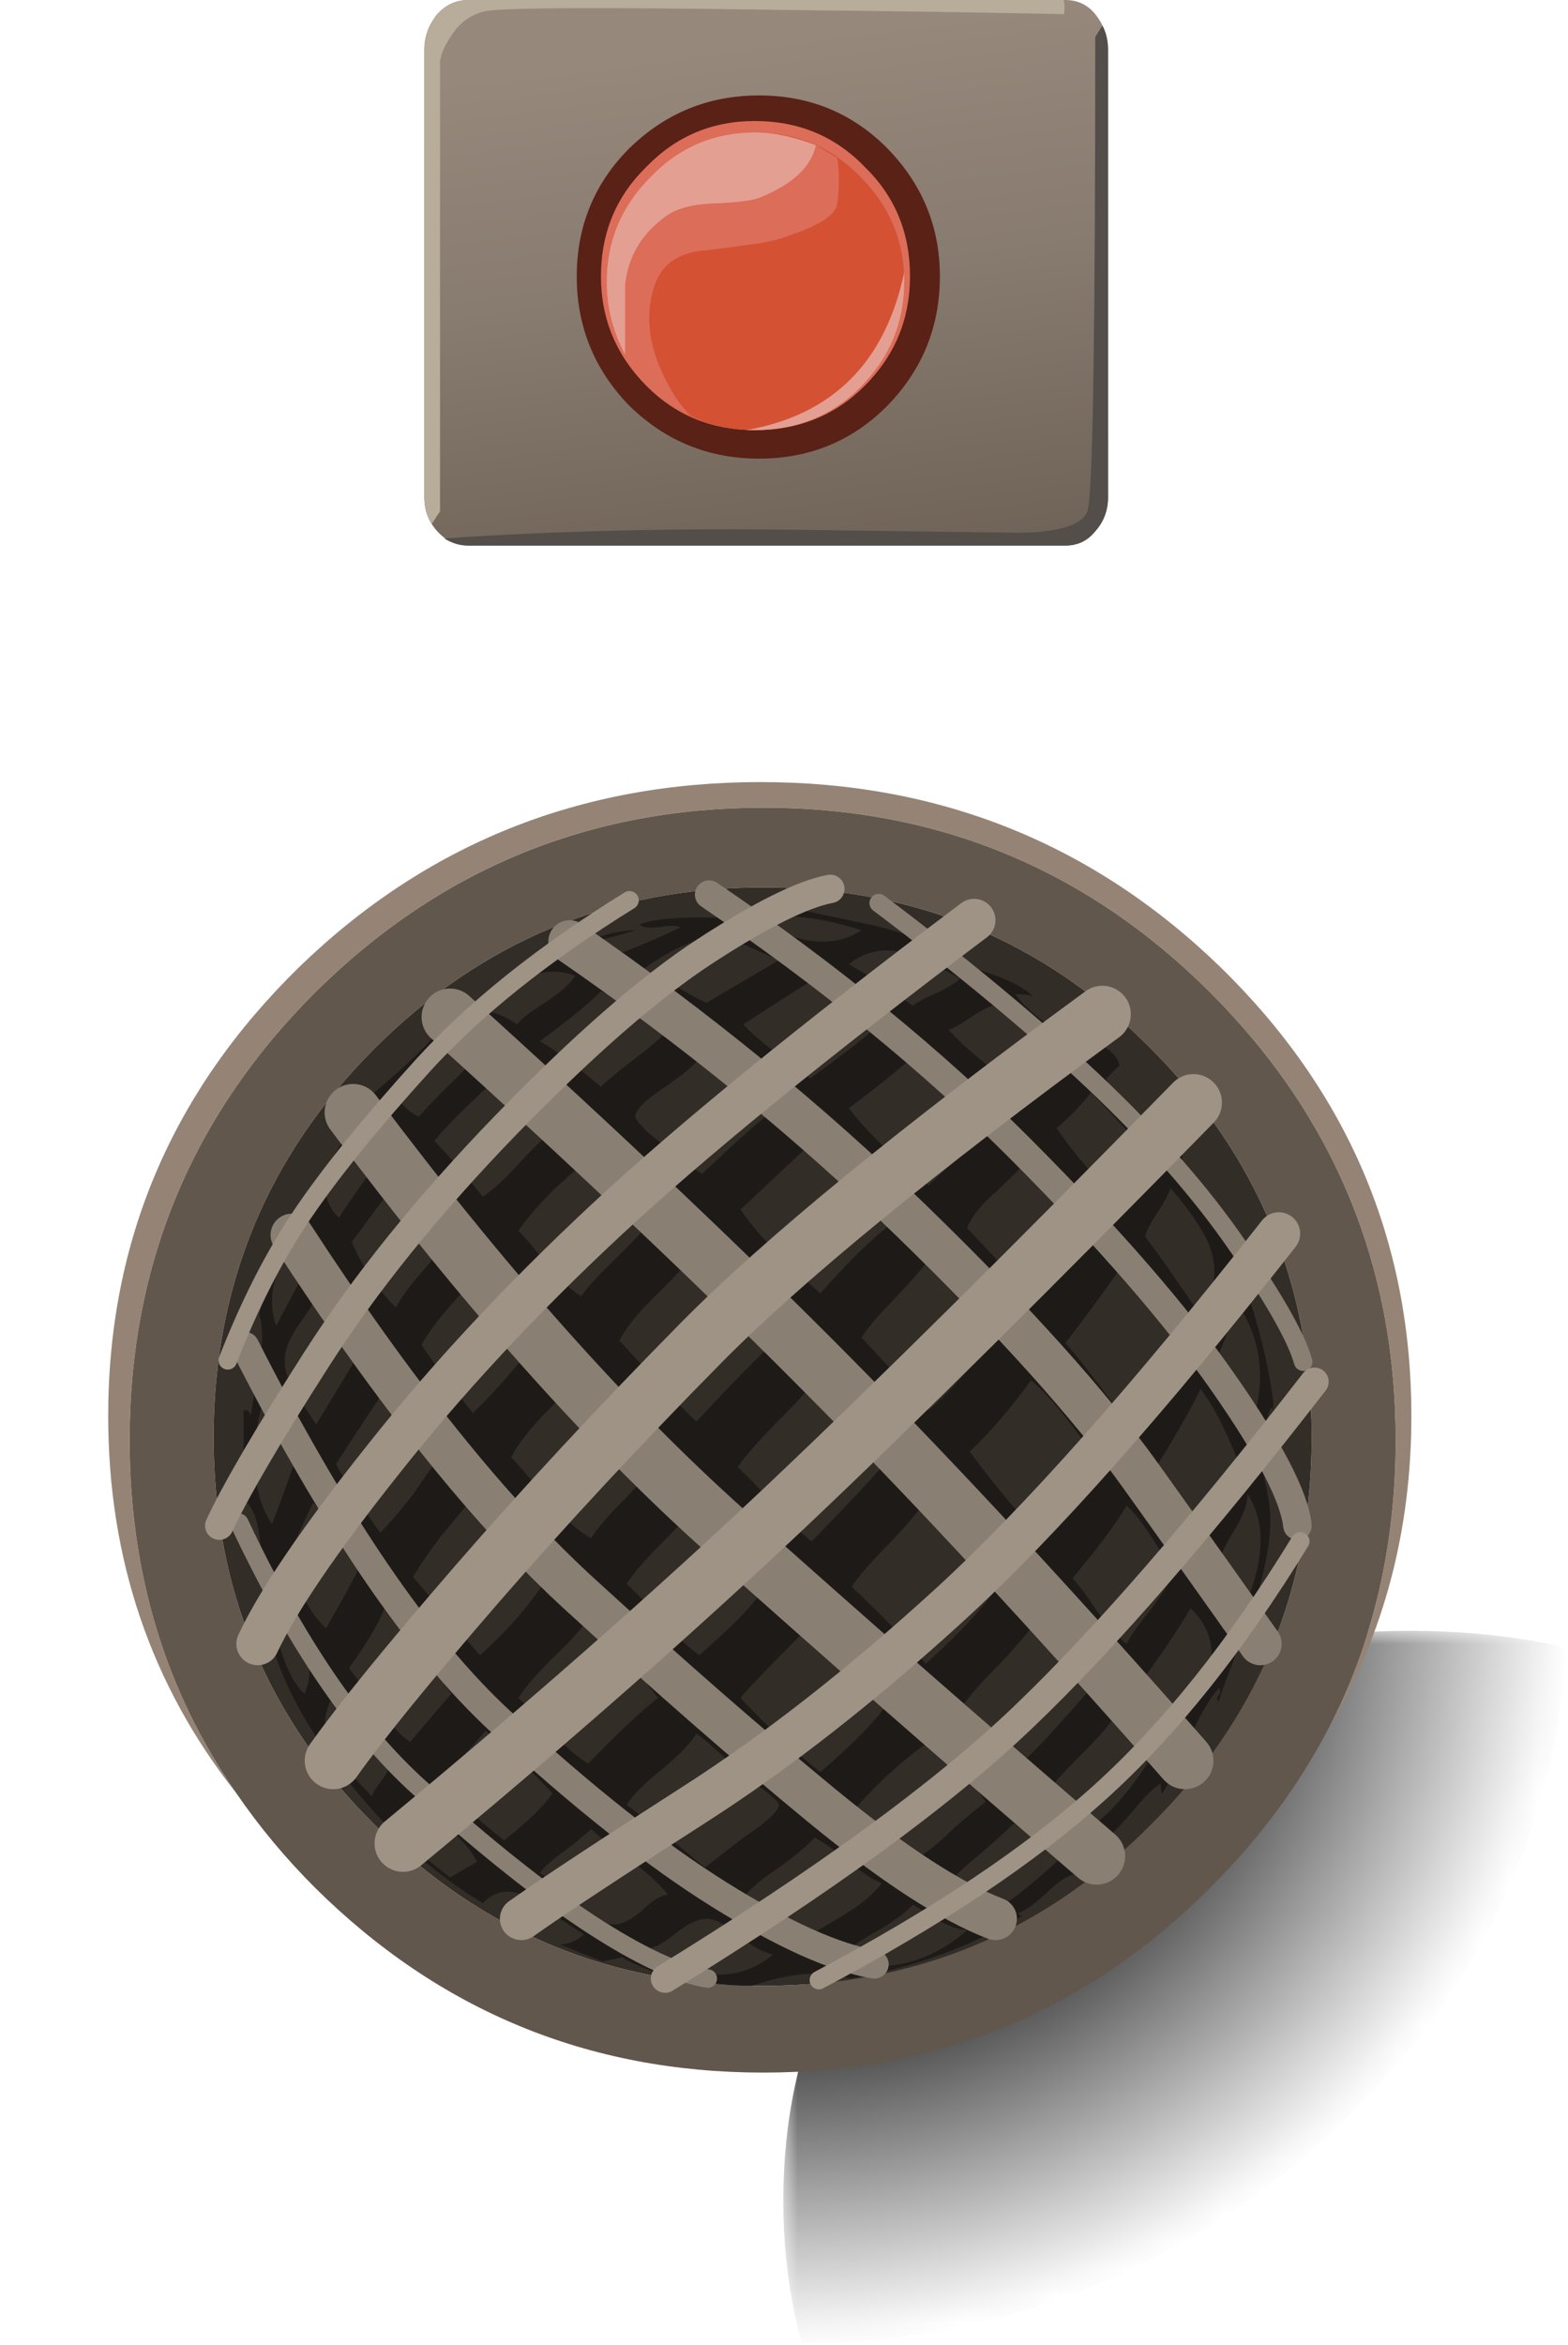 <?xml version="1.0" encoding="UTF-8" standalone="no"?>
<!-- Created with Inkscape (http://www.inkscape.org/) -->
<svg xmlns:inkscape="http://www.inkscape.org/namespaces/inkscape" xmlns:rdf="http://www.w3.org/1999/02/22-rdf-syntax-ns#" xmlns="http://www.w3.org/2000/svg" xmlns:xlink="http://www.w3.org/1999/xlink" xmlns:ns1="http://sozi.baierouge.fr" xmlns:cc="http://creativecommons.org/ns#" xmlns:sodipodi="http://sodipodi.sourceforge.net/DTD/sodipodi-0.dtd" xmlns:dc="http://purl.org/dc/elements/1.1/" id="svg2" xml:space="preserve" viewBox="0 0 55.05 82.3" version="1.1" inkscape:version="0.91 r13725">
  <defs id="defs6">
    <clipPath id="clipPath18">
      <path id="path20" d="m22 41.961c6.078 0 11.281-2.054 15.602-6.16 4.293-4.082 6.437-9.016 6.437-14.801s-2.144-10.734-6.437-14.84c-4.321-4.105-9.524-6.16-15.602-6.16-6.082 0-11.266 2.055-15.559 6.16-4.293 4.079-6.441 9.028-6.441 14.84 0 5.785 2.148 10.719 6.441 14.801 4.293 4.106 9.477 6.16 15.559 6.16z" inkscape:connector-curvature="0"/>
    </clipPath>
    <clipPath id="clipPath26">
      <path id="path28" d="m-27.5-29.92h56.25v56.442h-56.25v-56.442z" inkscape:connector-curvature="0"/>
    </clipPath>
    <radialGradient id="radialGradient30" gradientUnits="userSpaceOnUse" cy="-1.226" cx="0.025" r="27.487">
      <stop id="stop32" style="stop-color:#ffffff" offset="0"/>
      <stop id="stop34" style="stop-color:#ffffff;stop-opacity:.796" offset=".553"/>
      <stop id="stop38" style="stop-color:#ffffff;stop-opacity:0" offset="1"/>
    </radialGradient>
    <mask id="mask40">
      <g id="g42">
        <g id="g44" clip-path="url(#clipPath26)">
          <path id="path46" style="fill:url(#radialGradient30)" d="m-27.5-29.92h56.25v56.442h-56.25v-56.442z" inkscape:connector-curvature="0"/>
        </g>
      </g>
    </mask>
    <radialGradient id="radialGradient50" gradientUnits="userSpaceOnUse" cy="-1.226" cx="0.025" r="27.487">
      <stop id="stop52" style="stop-color:#000000" offset="0"/>
      <stop id="stop54" style="stop-color:#000000" offset=".553"/>
      <stop id="stop56" style="stop-color:#000000" offset="1"/>
    </radialGradient>
    <clipPath id="clipPath136">
      <path id="path138" d="m33.281 49.403c0-0.375-0.121-0.707-0.363-1-0.238-0.27-0.52-0.403-0.84-0.403h-16.797c-0.32 0-0.883 0.481-1.679 1.442-0.829 0.984-1.243 1.664-1.243 2.039l1.719 10.48c0 0.375 0.121 0.696 0.363 0.961 0.239 0.266 0.52 0.399 0.84 0.399l15.117 2.039c0.348 0 0.907-0.465 1.68-1.399 0.801-0.961 1.203-1.629 1.203-2v-12.558z" inkscape:connector-curvature="0"/>
    </clipPath>
    <clipPath id="clipPath144">
      <path id="path146" d="m12-16327h22.528v27.503h-22.528v-27.503z" inkscape:connector-curvature="0"/>
    </clipPath>
    <linearGradient id="linearGradient148" y2="-16314" gradientUnits="userSpaceOnUse" x2="35.738" y1="-16314" x1="26.488">
      <stop id="stop150" style="stop-color:#ffffff;stop-opacity:.337" offset="0"/>
      <stop id="stop152" style="stop-color:#ffffff;stop-opacity:.271" offset=".553"/>
      <stop id="stop156" style="stop-color:#ffffff;stop-opacity:0" offset="1"/>
    </linearGradient>
    <mask id="mask158">
      <g id="g160">
        <g id="g162" clip-path="url(#clipPath144)">
          <path id="path164" style="fill:url(#linearGradient148)" d="m12-16327h22.528v27.503h-22.528v-27.503z" inkscape:connector-curvature="0"/>
        </g>
      </g>
    </mask>
    <linearGradient id="linearGradient168" y2="-16314" gradientUnits="userSpaceOnUse" x2="35.738" y1="-16314" x1="26.488">
      <stop id="stop170" style="stop-color:#000000" offset="0"/>
      <stop id="stop172" style="stop-color:#000000" offset=".553"/>
      <stop id="stop174" style="stop-color:#000000" offset="1"/>
    </linearGradient>
    <linearGradient id="linearGradient188" y2="-15213" gradientUnits="userSpaceOnUse" x2="-947.68" gradientTransform="matrix(.102 -.794 .794 .102 12191 845.16)" y1="-15213" x1="-970.09">
      <stop id="stop190" style="stop-color:#96887b" offset="0"/>
      <stop id="stop192" style="stop-color:#887b6f" offset=".361"/>
      <stop id="stop194" style="stop-color:#665b50" offset="1"/>
    </linearGradient>
    <clipPath id="clipPath208">
      <path id="path210" d="m28.238 59.282c0.535-2.028 0.364-3.907-0.519-5.641-0.879-1.762-2.184-2.852-3.918-3.281-1.735-0.453-3.403-0.133-5 0.961-1.574 1.121-2.629 2.691-3.16 4.718-0.508 2.028-0.336 3.907 0.519 5.641 0.852 1.734 2.145 2.828 3.879 3.281s3.402 0.117 5-1c1.629-1.093 2.695-2.656 3.199-4.679z" inkscape:connector-curvature="0"/>
    </clipPath>
    <clipPath id="clipPath216">
      <path id="path218" d="m2289.6 1775.6h21.951v20.465h-21.951v-20.465z" inkscape:connector-curvature="0"/>
    </clipPath>
    <radialGradient id="radialGradient220" gradientUnits="userSpaceOnUse" cy="1786" cx="2300.3" r="8.134">
      <stop id="stop222" style="stop-color:#ffffff" offset="0"/>
      <stop id="stop224" style="stop-color:#ffffff;stop-opacity:.796" offset=".553"/>
      <stop id="stop228" style="stop-color:#ffffff;stop-opacity:0" offset="1"/>
    </radialGradient>
    <mask id="mask230">
      <g id="g232">
        <g id="g234" clip-path="url(#clipPath216)">
          <path id="path236" style="fill:url(#radialGradient220)" d="m2289.6 1775.6h21.951v20.465h-21.951v-20.465z" inkscape:connector-curvature="0"/>
        </g>
      </g>
    </mask>
    <radialGradient id="radialGradient240" gradientUnits="userSpaceOnUse" cy="1786" cx="2300.3" r="8.134">
      <stop id="stop242" style="stop-color:#000000" offset="0"/>
      <stop id="stop244" style="stop-color:#000000" offset=".553"/>
      <stop id="stop246" style="stop-color:#000000" offset="1"/>
    </radialGradient>
  </defs>
  <g id="g10" transform="matrix(1.25 0 0 -1.25 0 82.3)">
    <g id="g12">
      <g id="g14">
        <g id="g16" clip-path="url(#clipPath18)">
          <g id="g22" transform="matrix(.8 0 0 -.762 22 20.046)">
            <g id="g48" mask="url(#mask40)">
              <path id="path58" style="fill-rule:evenodd;fill:url(#radialGradient50)" d="m22 41.961c6.078 0 11.281-2.054 15.602-6.16 4.293-4.082 6.437-9.016 6.437-14.801s-2.144-10.734-6.437-14.84c-4.321-4.105-9.524-6.16-15.602-6.16-6.082 0-11.266 2.055-15.559 6.16-4.293 4.079-6.441 9.028-6.441 14.84 0 5.785 2.148 10.719 6.441 14.801 4.293 4.106 9.477 6.16 15.559 6.16z" inkscape:connector-curvature="0"/>
            </g>
          </g>
        </g>
      </g>
      <path id="path60" style="fill-rule:evenodd;fill:#958475" d="m6.641 15.481c-2.403 3.039-3.602 6.574-3.602 10.597 0 4.911 1.789 9.11 5.359 12.602 3.575 3.465 7.895 5.199 12.961 5.199 5.039 0 9.348-1.734 12.922-5.199 3.574-3.492 5.36-7.691 5.36-12.602 0-3.222-0.774-6.144-2.321-8.757 1.254 2.425 1.879 5.121 1.879 8.078 0 4.906-1.734 9.094-5.199 12.562-3.465 3.465-7.652 5.199-12.559 5.199-4.91 0-9.109-1.734-12.601-5.199-3.465-3.468-5.199-7.656-5.199-12.562 0-3.731 1-7.039 3-9.918z" inkscape:connector-curvature="0"/>
      <path id="path62" style="fill-rule:evenodd;fill:#62574c" d="m32.32 36.399c-2.988 3.015-6.613 4.523-10.879 4.523-4.269 0-7.906-1.508-10.921-4.523-3.012-3.012-4.52-6.653-4.52-10.918 0-4.266 1.508-7.895 4.52-10.879 3.015-3.016 6.652-4.524 10.921-4.524 4.266 0 7.891 1.508 10.879 4.524 3.012 2.984 4.52 6.613 4.52 10.879 0 4.265-1.508 7.906-4.52 10.918zm5-19.078c-0.828-1.602-1.933-3.094-3.32-4.481-3.465-3.465-7.652-5.199-12.559-5.199-4.91 0-9.109 1.734-12.601 5.199-0.828 0.828-1.559 1.707-2.199 2.641-2 2.879-3 6.187-3 9.918 0 4.906 1.734 9.094 5.199 12.562 3.492 3.465 7.695 5.199 12.601 5.199 4.907 0 9.094-1.734 12.559-5.199 3.465-3.468 5.199-7.656 5.199-12.562 0-2.957-0.625-5.653-1.879-8.078z" inkscape:connector-curvature="0"/>
      <path id="path64" style="fill-rule:evenodd;fill:#332d28" d="m32.32 36.399c3.012-3.012 4.52-6.653 4.52-10.918 0-4.266-1.508-7.895-4.52-10.879-2.988-3.016-6.613-4.524-10.879-4.524-4.269 0-7.906 1.508-10.921 4.524-3.012 2.984-4.52 6.613-4.52 10.879 0 4.265 1.508 7.906 4.52 10.918 3.015 3.015 6.652 4.523 10.921 4.523 4.266 0 7.891-1.508 10.879-4.523z" inkscape:connector-curvature="0"/>
      <path id="path66" style="fill-rule:evenodd;fill:#1e1a17" d="m14.16 14.16c0.668 0.536 1.121 0.973 1.36 1.321-0.774 0.824-1.399 1.414-1.879 1.758-0.453-0.532-0.868-0.973-1.243-1.317 0.321-0.508 0.907-1.094 1.762-1.762zm5.68-2.199c-0.215 0-0.481-0.121-0.801-0.359-0.348-0.297-0.625-0.453-0.84-0.481 0.563-0.429 1.149-0.668 1.762-0.722 0.664-0.051 1.254 0.136 1.758 0.562-0.239 0.028-0.559 0.199-0.957 0.52-0.375 0.32-0.684 0.48-0.922 0.48zm-1.84 0.199c0.293 0.293 0.547 0.454 0.762 0.481-0.215 0.266-0.563 0.586-1.043 0.961-0.586 0.426-0.957 0.719-1.117 0.879-0.137-0.133-0.375-0.336-0.723-0.602-0.344-0.238-0.586-0.453-0.719-0.64 0.16-0.079 0.492-0.36 1-0.84 0.426-0.399 0.785-0.598 1.078-0.598 0.215 0 0.469 0.121 0.762 0.359zm-6.559 2c0.239-0.265 0.637-0.613 1.2-1.039l0.757 0.438c-0.132 0.269-0.371 0.562-0.718 0.883-0.375 0.343-0.625 0.613-0.758 0.797-0.723-0.239-0.883-0.598-0.481-1.079zm-1.281 3.079c-0.32 0.453-0.586 0.773-0.801 0.961-0.32-0.504-0.304-1.04 0.039-1.598 0.11-0.188 0.457-0.59 1.043-1.203 0.051 0.136 0.145 0.281 0.278 0.441 0.136 0.188 0.215 0.348 0.242 0.481-0.215 0.16-0.481 0.464-0.801 0.918zm0.442 0.64c0.32-0.426 0.625-0.746 0.918-0.957 0.718 0.852 1.105 1.305 1.16 1.36-0.106 0.16-0.735 0.957-1.879 2.398-0.16-0.426-0.496-0.984-1-1.68 0.187-0.238 0.453-0.613 0.801-1.121zm-2.563 1.199c0.188-0.425 0.359-0.691 0.52-0.796 0.187 0.453 0.175 0.945-0.039 1.48-0.348 0.586-0.598 1.039-0.758 1.359 0.023-0.187 0.011-0.468-0.043-0.839 0.027-0.348 0.136-0.747 0.32-1.204zm-0.398 3.961c0.293 0.774 0.504 1.36 0.64 1.762-0.32 0.852-0.586 1.481-0.801 1.879-0.242-0.586-0.347-1.215-0.32-1.879 0-0.695 0.16-1.281 0.481-1.762zm2.437-1.238c-0.156 0.16-0.371 0.465-0.637 0.918-0.242 0.426-0.453 0.734-0.64 0.922-0.028-0.027-0.16-0.309-0.403-0.84-0.16-0.348-0.265-0.652-0.32-0.922 0.137-0.211 0.297-0.531 0.481-0.957 0.187-0.347 0.386-0.617 0.601-0.801 0.426 0.747 0.735 1.305 0.918 1.68zm1.524 2.078c0.343 0.508 0.613 0.883 0.796 1.121-0.613 0.907-1.117 1.547-1.519 1.922-0.906-1.363-1.387-2.094-1.438-2.203 0.239-0.453 0.653-1.094 1.239-1.918 0.265 0.266 0.574 0.625 0.922 1.078zm3.918-6.679c0.375-0.426 0.707-0.719 1-0.879 0.828 0.851 1.48 1.464 1.96 1.839-0.535 0.719-1.214 1.426-2.039 2.122-0.16-0.243-0.48-0.586-0.961-1.043-0.425-0.426-0.734-0.786-0.921-1.079 0.187-0.16 0.507-0.48 0.961-0.96zm-0.161 4.32c-0.824 1.094-1.519 1.851-2.078 2.281-0.054-0.082-0.347-0.441-0.883-1.082-0.343-0.453-0.613-0.84-0.796-1.16l1.878-2.199c0.801 0.718 1.426 1.441 1.879 2.16zm4.121 1.961c-0.16-0.215-0.48-0.559-0.96-1.039-0.426-0.43-0.735-0.789-0.918-1.082 0.183-0.16 0.519-0.504 1-1.039 0.398-0.426 0.746-0.746 1.039-0.961 0.48 0.425 0.824 0.746 1.039 0.961 0.398 0.398 0.707 0.773 0.922 1.121-0.215 0.16-0.563 0.504-1.043 1.039-0.426 0.453-0.786 0.785-1.079 1zm-2.082 4.719c0.907-1.012 1.629-1.774 2.161-2.278 1.015 1.09 1.789 1.879 2.32 2.36-0.504 0.664-1.277 1.453-2.32 2.359-0.239-0.266-0.614-0.652-1.118-1.16-0.48-0.453-0.828-0.879-1.043-1.281zm-1.32-1.122c-0.133-0.238-0.426-0.585-0.879-1.039-0.398-0.425-0.679-0.8-0.84-1.117 0.106-0.109 0.453-0.508 1.039-1.203 0.43-0.504 0.829-0.863 1.204-1.078 0.16 0.266 0.464 0.625 0.918 1.078 0.425 0.426 0.718 0.789 0.878 1.082-0.238 0.188-0.613 0.574-1.117 1.16-0.453 0.532-0.855 0.907-1.203 1.117zm-0.359 7.161c-0.133 0.269-0.371 0.546-0.719 0.839-0.375 0.297-0.652 0.524-0.84 0.684-1.094-1.016-1.746-1.668-1.961-1.961 0.321-0.32 0.774-0.84 1.36-1.562 0.296 0.187 0.656 0.523 1.082 1 0.453 0.48 0.812 0.816 1.078 1zm2.761-2.438-0.878 0.879c-0.348 0.348-0.657 0.613-0.922 0.801-0.239-0.242-0.614-0.586-1.121-1.039-0.426-0.43-0.758-0.817-1-1.16 0.214-0.215 0.496-0.547 0.839-1 0.321-0.375 0.629-0.653 0.922-0.84 0.215 0.293 0.575 0.679 1.078 1.16 0.508 0.504 0.868 0.906 1.082 1.199zm-0.281 2.238c0.133-0.105 0.293-0.238 0.481-0.398 0.265-0.242 0.613-0.496 1.039-0.762 0.961 0.906 1.586 1.469 1.883 1.68-0.481 0.641-1.137 1.176-1.961 1.601-0.055-0.16-0.375-0.441-0.961-0.839-0.559-0.375-0.84-0.653-0.84-0.84 0-0.055 0.121-0.199 0.359-0.442zm-5.597-4.918c-0.348-0.402-0.602-0.75-0.762-1.043 0.293-0.449 0.773-1.089 1.441-1.918 0.531 0.508 1.16 1.215 1.879 2.122-0.695 0.906-1.281 1.519-1.762 1.839-0.105-0.187-0.371-0.519-0.796-1zm-3.524 0.68c-0.051-0.187-0.25-0.535-0.598-1.039-0.32-0.43-0.48-0.789-0.48-1.082-0.027-0.266 0.078-0.586 0.32-0.961 0.106-0.184 0.293-0.48 0.559-0.879l1.359 2.238c-0.16 0.161-0.359 0.442-0.597 0.844-0.243 0.426-0.426 0.719-0.563 0.879zm-1.316-1.199c0 0.027 0.25 0.504 0.758 1.437 0.265 0.563 0.265 1.094 0 1.602-0.106-0.293-0.332-0.762-0.68-1.402-0.238-0.586-0.266-1.133-0.078-1.637zm4.879 2.598c-0.586 0.746-1.055 1.281-1.403 1.601l-1.359-1.84c0.32-0.722 0.734-1.336 1.242-1.84 0.133 0.266 0.387 0.614 0.758 1.039 0.375 0.426 0.629 0.774 0.762 1.04zm-0.879 3.281c0.183 0.215 0.476 0.519 0.879 0.918 0.398 0.375 0.679 0.679 0.839 0.922-0.402 0.453-0.839 0.464-1.32 0.039-0.265-0.215-0.64-0.586-1.121-1.121 0.16-0.344 0.402-0.598 0.723-0.758zm-0.961-1-0.563 0.84c-0.133-0.266-0.426-0.696-0.879-1.282-0.32-0.504-0.265-0.972 0.161-1.398 0.105 0.187 0.535 0.801 1.281 1.84zm8.199 5.719c-0.398-0.211-0.719-0.415-0.961-0.598 0.266-0.082 0.574-0.227 0.922-0.442 0.398-0.238 0.691-0.398 0.879-0.48l2.039 1.199-1.801 0.801c-0.476-0.215-0.84-0.375-1.078-0.48zm-2.121-1.2c-0.344-0.347-0.918-0.812-1.719-1.398 0.426-0.242 1-0.668 1.719-1.281 0.187 0.187 0.508 0.453 0.961 0.8 0.426 0.321 0.734 0.586 0.922 0.801-0.375 0.266-0.668 0.465-0.883 0.598-0.344 0.215-0.68 0.375-1 0.48zm-3.32-0.558c0.296 0 0.613-0.121 0.961-0.364 0.132 0.161 0.414 0.375 0.839 0.641 0.403 0.27 0.668 0.508 0.801 0.723-0.508 0.183-1 0.144-1.48-0.121-0.106-0.055-0.481-0.348-1.121-0.879zm9.32-23.203c-0.184-0.211-0.52-0.493-1-0.84-0.481-0.321-0.813-0.598-1-0.84 0.133-0.051 0.426-0.238 0.883-0.559 0.371-0.238 0.703-0.398 1-0.48 0.476 0.265 0.84 0.48 1.078 0.64 0.398 0.239 0.707 0.508 0.922 0.801-0.27 0.106-0.59 0.321-0.961 0.641-0.403 0.32-0.707 0.531-0.922 0.637zm-1 0.921c0 0.055-0.133 0.188-0.399 0.399-0.402 0.297-0.625 0.469-0.679 0.519-0.723 0.668-1.133 1.028-1.242 1.082-0.161-0.265-0.481-0.601-0.957-1-0.481-0.375-0.817-0.707-1-1 0.503-0.375 1.238-0.96 2.199-1.761l1.078 0.84c0.242 0.16 0.426 0.296 0.562 0.402 0.293 0.238 0.438 0.414 0.438 0.519zm5.281-3.519c-0.265 0.027-0.535 0.121-0.801 0.281-0.32 0.184-0.558 0.332-0.718 0.438-0.188-0.215-0.508-0.453-0.961-0.719-0.481-0.266-0.813-0.496-1-0.68 0.558-0.347 1.199-0.414 1.922-0.199 0.558 0.16 1.078 0.453 1.558 0.879zm1.32 3c-0.187-0.188-0.48-0.453-0.878-0.801-0.403-0.32-0.696-0.586-0.883-0.801 0.695-0.453 1.148-0.707 1.359-0.757 0.43 0.265 0.988 0.718 1.684 1.359-0.188 0.078-0.403 0.238-0.641 0.48-0.293 0.266-0.508 0.438-0.641 0.52zm-1.558 1.48c-0.457 0.426-0.734 0.692-0.844 0.801-0.691-0.48-1.371-1.094-2.039-1.844 0.215-0.132 0.52-0.359 0.922-0.679 0.371-0.321 0.664-0.543 0.879-0.68 0.238 0.137 0.547 0.387 0.922 0.762 0.398 0.347 0.703 0.597 0.918 0.758-0.16 0.269-0.414 0.562-0.758 0.882zm-2 1.879c-0.16 0.188-0.883 0.922-2.16 2.2-1.149-1.145-1.801-1.825-1.961-2.04 0.746-0.8 1.492-1.492 2.238-2.082 0.906 0.778 1.535 1.415 1.883 1.922zm3.238 3.52c-1.015 1.199-1.707 1.961-2.082 2.281-0.211-0.32-0.57-0.746-1.078-1.281-0.508-0.508-0.867-0.918-1.078-1.238 0.851-0.801 1.543-1.52 2.078-2.161 1.066 0.957 1.785 1.758 2.16 2.399zm3.641-4.481c-0.188 0.321-0.36 0.536-0.52 0.641 0-0.133-0.308-0.508-0.922-1.121-0.586-0.586-0.879-0.918-0.879-1 0-0.133 0.188-0.32 0.559-0.559 0.348-0.265 0.52-0.441 0.52-0.519 0.535 0.347 1.109 0.984 1.722 1.918-0.136 0.109-0.293 0.32-0.48 0.64zm0.359 1.723c0.215-0.297 0.492-0.773 0.84-1.441 1.199 1.359 1.348 2.48 0.441 3.359-0.347-0.586-0.773-1.227-1.281-1.918zm-2.441-1.363c0.535 0.59 0.84 0.933 0.922 1.043-0.293 0.558-0.801 1.199-1.52 1.918-0.187-0.293-0.519-0.692-1-1.2-0.48-0.48-0.828-0.867-1.043-1.16 0.16-0.132 0.43-0.414 0.801-0.84 0.348-0.347 0.641-0.601 0.883-0.761 0.265 0.242 0.586 0.574 0.957 1zm1.922 6.16c-0.293-0.504-0.801-1.184-1.52-2.039 0.16-0.16 0.399-0.481 0.719-0.961 0.293-0.399 0.558-0.691 0.801-0.879 0.105 0.215 0.332 0.535 0.679 0.961 0.293 0.398 0.508 0.734 0.641 1-0.563 1.012-1 1.652-1.32 1.918zm2.597 0.203c0.321 0.664 0.496 1.023 0.524 1.078-0.348 0.879-0.696 1.547-1.043 2-0.239-0.508-0.641-1.215-1.199-2.121l0.558-0.918c0.242-0.375 0.414-0.707 0.524-1 0.21 0.211 0.425 0.531 0.636 0.961zm0.801 0.117c0-0.293-0.144-0.664-0.437-1.117-0.27-0.457-0.414-0.801-0.442-1.043 0-0.16 0.078-0.414 0.238-0.758 0.188-0.347 0.282-0.629 0.282-0.84 0.828 1.625 0.945 2.879 0.359 3.758zm-5.078 2.121c-0.348 0.453-0.68 0.813-1 1.078-0.586-0.796-1.16-1.464-1.723-2 0.801-1.089 1.496-1.906 2.082-2.437 0.133 0.215 0.399 0.559 0.801 1.039 0.344 0.426 0.586 0.801 0.719 1.121-0.375 0.531-0.668 0.934-0.879 1.199zm5.238 0c0.375 1.2 0.199 2.321-0.519 3.36-0.028-0.426-0.172-0.934-0.442-1.52 0.082-0.133 0.227-0.453 0.442-0.961 0.187-0.398 0.359-0.691 0.519-0.879zm-5.277 2.121c0.238-0.242 0.812-0.976 1.719-2.199 0.398 0.293 0.879 1.012 1.437 2.156-0.613 1.067-1.156 1.778-1.637 2.122-0.32-0.481-0.828-1.172-1.519-2.079zm2.957 4.36c-0.051-0.16-0.172-0.387-0.359-0.68-0.188-0.266-0.305-0.496-0.36-0.68 0.348-0.453 0.852-1.175 1.52-2.16 0.453 0.586 0.547 1.227 0.281 1.918-0.16 0.403-0.52 0.934-1.082 1.602zm-2.238 2.679c-0.243-0.32-0.563-0.652-0.961-1 0.48-0.718 1.039-1.359 1.679-1.921 0.106 0.214 0.375 0.601 0.801 1.16-0.16 0.297-0.398 0.601-0.719 0.922-0.347 0.375-0.613 0.652-0.8 0.839zm-6.602-9.039c-0.398 0.454-0.758 0.801-1.078 1.039-0.215-0.292-0.586-0.707-1.121-1.238-0.508-0.508-0.879-0.933-1.121-1.281 0.215-0.188 0.562-0.547 1.043-1.082 0.398-0.453 0.746-0.785 1.039-1 1.039 1.066 1.801 1.883 2.277 2.441-0.453 0.508-0.797 0.879-1.039 1.121zm1.039 3.2c-0.398-0.399-0.691-0.746-0.879-1.039l1.879-2.043c0.348 0.269 0.977 0.949 1.883 2.043-0.402 0.48-0.707 0.839-0.922 1.078-0.371 0.425-0.719 0.761-1.039 1-0.16-0.215-0.465-0.559-0.922-1.039zm-0.078 2.121c-0.613 0.746-1.387 1.48-2.32 2.199l-1.879-1.762c0.398-0.613 1.144-1.398 2.238-2.359 0.801 0.906 1.453 1.547 1.961 1.922zm1.078 1.117c0.856 0.773 1.457 1.387 1.801 1.84-0.906 0.883-1.625 1.496-2.16 1.84-0.399-0.371-1.028-0.879-1.879-1.52 0.558-0.719 1.305-1.437 2.238-2.16zm2.762 0.68c-0.078-0.106-0.375-0.399-0.879-0.879-0.402-0.348-0.668-0.68-0.801-1l1.801-1.918c0.051 0.133 0.359 0.453 0.918 0.957 0.508 0.48 0.762 0.828 0.762 1.043-0.028 0.133-0.321 0.453-0.879 0.957-0.59 0.535-0.895 0.816-0.922 0.84zm-1.559 4.043c-0.269-0.188-0.48-0.309-0.64-0.36 0.214-0.242 0.547-0.551 1-0.922 0.453-0.398 0.773-0.707 0.961-0.922 0.636 0.481 1.027 0.844 1.16 1.082-0.188 0.106-0.496 0.36-0.922 0.762-0.375 0.317-0.695 0.543-0.961 0.68-0.16-0.055-0.359-0.16-0.598-0.32zm-0.32 1.078c-0.695 0.402-1.199 0.64-1.52 0.718-0.613 0.161-1.148 0.055-1.601-0.316 0.265-0.137 0.867-0.523 1.801-1.16 0.132 0.105 0.359 0.226 0.679 0.359 0.321 0.16 0.535 0.293 0.641 0.399zm-2.242-1.282c-0.399 0.297-0.707 0.508-0.918 0.641-0.375 0.27-0.723 0.453-1.039 0.563-0.43-0.27-1.055-0.668-1.883-1.204 0.242-0.293 0.867-0.796 1.883-1.519 0.879 0.641 1.531 1.148 1.957 1.519zm-2.078 2.364c0.586-0.11 1.105-0.016 1.558 0.277-1.437 0.453-2.504 0.508-3.199 0.16 0.398-0.105 0.945-0.254 1.641-0.437zm8.281-2.961c0.293-0.133 0.465-0.321 0.519-0.559l-0.363-0.363c0-0.133 0.227-0.399 0.684-0.797 0.476-0.402 0.73-0.656 0.758-0.762 0 0.293 0.039 0.481 0.121 0.559 0.105-0.16 0.254-0.387 0.437-0.68 0.137-0.265 0.16-0.547 0.082-0.84 0.293-0.371 0.68-0.984 1.16-1.839 0.028 0.082 0.012 0.199-0.039 0.359-0.027 0.137-0.015 0.215 0.039 0.242 0.188-0.562 0.453-1.402 0.801-2.519 0.32-1.016 0.531-1.95 0.641-2.801v-0.281c-0.028 0.187-0.082 0.132-0.16-0.161-0.137-0.425-0.204-0.773-0.204-1.039 0-0.16 0.055-0.453 0.161-0.879 0.082-0.402 0.121-0.722 0.121-0.961 0-0.746-0.2-1.679-0.602-2.8-0.531-1.387-0.812-2.145-0.84-2.282-0.05 0-0.066 0.043-0.039 0.122 0.082 0.082 0.094 0.16 0.039 0.242-0.265-0.297-0.547-0.774-0.84-1.442-0.32-0.746-0.57-1.254-0.757-1.519-0.028 0-0.039 0.094-0.039 0.281-0.215-0.137-0.481-0.402-0.801-0.801-0.348-0.402-0.613-0.668-0.801-0.801-0.027-0.082 0-0.148 0.078-0.199 0.11-0.027 0.149-0.082 0.121-0.16l-0.078-0.039c-0.055-0.027-0.176-0.137-0.359-0.32l-0.321-0.242c-0.242 0.082-0.546-0.051-0.921-0.399-0.426-0.402-0.735-0.629-0.918-0.68 0.027-0.054 0.066-0.082 0.117-0.082-1.492-0.879-3.106-1.464-4.84-1.757-0.746 0.238-1.664 0.171-2.758-0.204-0.723 0-1.547 0.094-2.48 0.282-0.696 0.265-1.082 0.441-1.161 0.519l-0.558-0.117-1.203 0.477c0.242 0 0.469 0.093 0.679 0.281-0.05 0.027-0.531 0.348-1.437 0.961-0.535 0.347-1 0.32-1.402-0.082-1.012 0.613-1.946 1.375-2.797 2.281-1.95 2.105-3.067 4.105-3.364 6-0.023 0.746-0.05 1.32-0.078 1.719-0.054 0.722-0.215 1.16-0.48 1.32v2.52c0.105 0.027 0.172-0.024 0.199-0.161 0.106 0.641 0.188 1.137 0.242 1.481 0.106 0.586 0.106 1.043 0 1.363 0.239 1.067 0.68 2.145 1.321 3.238 0.773 1.2 1.343 2.145 1.718 2.84 1.094 0.907 1.785 1.575 2.078 2 0.188 0.215 0.59 0.481 1.204 0.801 0.636 0.32 1.078 0.641 1.32 0.961 0.316 0.106 0.797 0.305 1.437 0.598 0.586 0.242 1.082 0.359 1.481 0.359-0.055-0.027-0.332-0.105-0.84-0.238-0.348-0.106-0.574-0.254-0.68-0.442 0.508-0.105 1.012-0.039 1.52 0.2 0.293 0.109 0.719 0.296 1.281 0.562-0.109 0.055-0.32 0.055-0.641 0-0.265-0.027-0.441 0-0.519 0.078 0.32 0.133 0.879 0.199 1.68 0.199 0.773-0.023 1.332 0.043 1.679 0.204h1.2c0.507-0.11 1.199-0.254 2.082-0.442 0.746-0.187 1.359-0.398 1.839-0.64-0.027 0-0.093 0.027-0.203 0.082-0.078 0.023-0.133 0-0.16-0.082 0.297-0.211 0.817-0.426 1.563-0.641 0.664-0.211 1.132-0.453 1.398-0.719-0.055 0.055-0.227 0.082-0.519 0.082 0.16-0.242 0.441-0.508 0.839-0.801 0.426-0.32 0.707-0.562 0.84-0.722 0.188 0.187 0.426 0.215 0.723 0.082z" inkscape:connector-curvature="0"/>
      <g id="g68" transform="translate(0 65.84)">
        <path id="path70" style="stroke-linejoin:round;stroke:#898073;stroke-linecap:round;stroke-miterlimit:3;stroke-width:0.8;fill:none" d="m19.918-25.121c3.379-2.297 6.297-4.684 8.762-7.16 2.461-2.469 4.351-4.645 5.66-6.52 1.312-1.875 2.012-3.222 2.101-4.039" inkscape:connector-curvature="0"/>
      </g>
      <g id="g72" transform="translate(0 65.84)">
        <path id="path74" style="stroke-linejoin:round;stroke:#898073;stroke-linecap:round;stroke-miterlimit:3;stroke-width:1.2;fill:none" d="m16-26.441c3.527-2.434 6.727-5.043 9.602-7.84 2.875-2.793 5.019-5.18 6.437-7.16 1.414-1.977 2.535-3.551 3.359-4.719" inkscape:connector-curvature="0"/>
      </g>
      <g id="g76" transform="translate(0 65.84)">
        <path id="path78" style="stroke-linejoin:round;stroke:#898073;stroke-linecap:round;stroke-miterlimit:3;stroke-width:1.6;fill:none" d="m12.641-28.559c4.218-3.816 7.804-7.214 10.757-10.203 2.954-2.984 6.25-6.543 9.883-10.679" inkscape:connector-curvature="0"/>
      </g>
      <g id="g80" transform="translate(0 65.84)">
        <path id="path82" style="stroke-linejoin:round;stroke:#898073;stroke-linecap:round;stroke-miterlimit:3;stroke-width:0.52;fill:none" d="m24.68-25.359c2.34-1.762 4.347-3.426 6.019-5 1.668-1.575 3.024-3.114 4.059-4.621 1.043-1.504 1.656-2.59 1.844-3.258" inkscape:connector-curvature="0"/>
      </g>
      <g id="g84" transform="translate(0 65.84)">
        <path id="path86" style="stroke-linejoin:round;stroke:#898073;stroke-linecap:round;stroke-miterlimit:3;stroke-width:0.8;fill:none" d="m6.879-37.801c2.492-4.906 4.883-8.418 7.18-10.539 2.3-2.121 4.347-3.738 6.14-4.859s3.246-1.774 4.36-1.961" inkscape:connector-curvature="0"/>
      </g>
      <g id="g88" transform="translate(0 65.84)">
        <path id="path90" style="stroke-linejoin:round;stroke:#898073;stroke-linecap:round;stroke-miterlimit:3;stroke-width:1.2;fill:none" d="m8.199-34.68c2.887-4.441 5.586-7.804 8.102-10.101 2.512-2.297 4.773-4.27 6.777-5.918 2.004-1.645 3.629-2.703 4.883-3.18" inkscape:connector-curvature="0"/>
      </g>
      <g id="g92" transform="translate(0 65.84)">
        <path id="path94" style="stroke-linejoin:round;stroke:#898073;stroke-linecap:round;stroke-miterlimit:3;stroke-width:1.6;fill:none" d="m9.918-31.238c3.637-4.852 7.109-8.758 10.422-11.723 3.312-2.965 6.801-6.016 10.461-9.16" inkscape:connector-curvature="0"/>
      </g>
      <g id="g96" transform="translate(0 65.84)">
        <path id="path98" style="stroke-linejoin:round;stroke:#898073;stroke-linecap:round;stroke-miterlimit:3;stroke-width:0.52;fill:none" d="m6.719-42.762c1.574-3.34 3.265-5.828 5.082-7.457 1.812-1.633 3.406-2.902 4.777-3.801 1.375-0.898 2.477-1.41 3.301-1.539" inkscape:connector-curvature="0"/>
      </g>
      <g id="g100" transform="translate(0 65.84)">
        <path id="path102" style="stroke-linejoin:round;stroke:#9e9385;stroke-linecap:round;stroke-miterlimit:3;stroke-width:0.8;fill:none" d="m23.32-24.961c-0.773-0.144-1.941-0.723-3.5-1.738-1.558-1.012-3.422-2.637-5.601-4.879-2.18-2.25-3.953-4.445-5.321-6.582-1.363-2.129-2.277-3.692-2.738-4.68" inkscape:connector-curvature="0"/>
      </g>
      <g id="g104" transform="translate(0 65.84)">
        <path id="path106" style="stroke-linejoin:round;stroke:#9e9385;stroke-linecap:round;stroke-miterlimit:3;stroke-width:1.2;fill:none" d="m27.359-25.84c-4.527-3.406-7.972-6.215-10.339-8.422-2.364-2.203-4.446-4.433-6.239-6.699-1.801-2.262-2.98-3.996-3.543-5.199" inkscape:connector-curvature="0"/>
      </g>
      <g id="g108" transform="translate(0 65.84)">
        <path id="path110" style="stroke-linejoin:round;stroke:#9e9385;stroke-linecap:round;stroke-miterlimit:3;stroke-width:1.6;fill:none" d="m30.961-28.48c-5.211-3.817-8.961-6.891-11.262-9.219-2.301-2.332-4.398-4.59-6.301-6.781-1.894-2.188-3.242-3.84-4.039-4.961" inkscape:connector-curvature="0"/>
      </g>
      <g id="g112" transform="translate(0 65.84)">
        <path id="path114" style="stroke-linejoin:round;stroke:#9e9385;stroke-linecap:round;stroke-miterlimit:3;stroke-width:0.52;fill:none" d="m17.68-25.281c-2.422-1.5-4.356-3.047-5.801-4.637-1.449-1.598-2.566-2.977-3.359-4.141s-1.5-2.543-2.122-4.14" inkscape:connector-curvature="0"/>
      </g>
      <g id="g116" transform="translate(0 65.84)">
        <path id="path118" style="stroke-linejoin:round;stroke:#9e9385;stroke-linecap:round;stroke-miterlimit:3;stroke-width:0.8;fill:none" d="m36.918-38.801c-3.195-4.125-5.922-7.261-8.18-9.418-2.254-2.156-5.609-4.601-10.058-7.34" inkscape:connector-curvature="0"/>
      </g>
      <g id="g120" transform="translate(0 65.84)">
        <path id="path122" style="stroke-linejoin:round;stroke:#9e9385;stroke-linecap:round;stroke-miterlimit:3;stroke-width:1.2;fill:none" d="m35.918-34.641c-3.629-4.621-6.695-8.082-9.199-10.379-2.508-2.296-4.93-4.191-7.258-5.679-2.324-1.492-3.934-2.551-4.82-3.18" inkscape:connector-curvature="0"/>
      </g>
      <g id="g124" transform="translate(0 65.84)">
        <path id="path126" style="stroke-linejoin:round;stroke:#9e9385;stroke-linecap:round;stroke-miterlimit:3;stroke-width:1.6;fill:none" d="m33.52-30.961c-4.45-4.551-8.254-8.324-11.418-11.32-3.168-2.992-6.762-6.153-10.782-9.481" inkscape:connector-curvature="0"/>
      </g>
      <g id="g128" transform="translate(0 65.84)">
        <path id="path130" style="stroke-linejoin:round;stroke:#9e9385;stroke-linecap:round;stroke-miterlimit:3;stroke-width:0.52;fill:none" d="m36.52-43.281c-1.805-2.946-3.684-5.297-5.641-7.059-1.953-1.762-4.582-3.515-7.879-5.262" inkscape:connector-curvature="0"/>
      </g>
      <g id="g132">
        <g id="g134" clip-path="url(#clipPath136)">
          <g id="g140" transform="matrix(0 -.8 .8 -.001 13074 62.4)">
            <g id="g166" mask="url(#mask158)">
              <path id="path176" style="fill-rule:evenodd;fill:url(#linearGradient168)" d="m33.281 49.403c0-0.375-0.121-0.707-0.363-1-0.238-0.27-0.52-0.403-0.84-0.403h-16.797c-0.32 0-0.883 0.481-1.679 1.442-0.829 0.984-1.243 1.664-1.243 2.039l1.719 10.48c0 0.375 0.121 0.696 0.363 0.961 0.239 0.266 0.52 0.399 0.84 0.399l15.117 2.039c0.348 0 0.907-0.465 1.68-1.399 0.801-0.961 1.203-1.629 1.203-2v-12.558z" inkscape:connector-curvature="0"/>
            </g>
          </g>
        </g>
      </g>
      <g id="g178">
        <g id="g180">
          <g id="g186">
            <path id="path196" style="fill-rule:evenodd;fill:url(#linearGradient188)" d="m31.121 51.879c0-0.371-0.121-0.691-0.359-0.957-0.215-0.269-0.496-0.402-0.844-0.402h-16.758c-0.348 0-0.64 0.133-0.879 0.402-0.242 0.266-0.363 0.586-0.363 0.957v12.563c0 0.371 0.121 0.703 0.363 1 0.239 0.265 0.531 0.398 0.879 0.398h16.758c0.348 0 0.629-0.133 0.844-0.398 0.238-0.297 0.359-0.629 0.359-1v-12.563z" inkscape:connector-curvature="0"/>
          </g>
        </g>
      </g>
      <path id="path198" style="fill-rule:evenodd;fill:#b8ac9b" d="m29.879 65.442c-2.531 0.051-5.117 0.093-7.758 0.117-5.254 0.082-8.094 0.066-8.519-0.039-0.43-0.106-0.762-0.375-1-0.801-0.137-0.211-0.215-0.414-0.243-0.598v-12.64l-0.238-0.36c-0.137 0.266-0.203 0.52-0.203 0.758v12.563c0 0.371 0.121 0.703 0.363 1 0.239 0.265 0.531 0.398 0.879 0.398h16.719c0.027-0.16 0.027-0.293 0-0.398z" inkscape:connector-curvature="0"/>
      <path id="path200" style="fill-rule:evenodd;fill:#544e4a" d="m30.762 50.922c-0.215-0.269-0.496-0.402-0.844-0.402h-16.758c-0.242 0-0.465 0.066-0.68 0.199 3.067 0.215 6.426 0.293 10.079 0.242 1.921-0.027 3.961-0.054 6.121-0.082 1.172 0.028 1.8 0.254 1.879 0.68 0.136 0.641 0.203 5.055 0.203 13.242l0.199 0.32c0.105-0.187 0.16-0.414 0.16-0.679v-12.563c0-0.371-0.121-0.691-0.359-0.957z" inkscape:connector-curvature="0"/>
      <path id="path202" style="fill-rule:evenodd;fill:#5a2116" d="m26.398 58.078c0-1.41-0.492-2.625-1.48-3.636-0.984-0.989-2.184-1.481-3.598-1.481s-2.625 0.492-3.64 1.481c-0.985 1.011-1.481 2.226-1.481 3.636 0 1.415 0.496 2.618 1.481 3.602 1.015 0.988 2.226 1.48 3.64 1.48s2.614-0.492 3.598-1.48c0.988-1.012 1.48-2.211 1.48-3.602z" inkscape:connector-curvature="0"/>
      <g id="g204">
        <g id="g206" clip-path="url(#clipPath208)">
          <g id="g212" transform="matrix(.774 .2 .232 -.899 -2174.8 1201.8)">
            <g id="g238" mask="url(#mask230)">
              <path id="path248" style="fill-rule:evenodd;fill:url(#radialGradient240)" d="m28.238 59.282c0.535-2.028 0.364-3.907-0.519-5.641-0.879-1.762-2.184-2.852-3.918-3.281-1.735-0.453-3.403-0.133-5 0.961-1.574 1.121-2.629 2.691-3.16 4.718-0.508 2.028-0.336 3.907 0.519 5.641 0.852 1.734 2.145 2.828 3.879 3.281s3.402 0.117 5-1c1.629-1.093 2.695-2.656 3.199-4.679z" inkscape:connector-curvature="0"/>
            </g>
          </g>
        </g>
      </g>
      <path id="path250" style="fill-rule:evenodd;fill:#dc6d59" d="m25.559 58.082c0-1.203-0.426-2.23-1.278-3.082-0.828-0.828-1.855-1.238-3.082-1.238-1.199 0-2.215 0.41-3.039 1.238-0.851 0.856-1.281 1.879-1.281 3.082 0 1.223 0.43 2.25 1.281 3.078 0.824 0.852 1.84 1.282 3.039 1.282 1.227 0 2.254-0.426 3.082-1.282 0.852-0.828 1.278-1.851 1.278-3.078z" inkscape:connector-curvature="0"/>
      <path id="path252" style="fill-rule:evenodd;fill:#d55134" d="m25.398 57.922c0-1.148-0.414-2.137-1.238-2.961-0.801-0.801-1.785-1.199-2.961-1.199-1.144 0-2.121 0.398-2.918 1.199-0.828 0.824-1.242 1.813-1.242 2.961 0 1.145 0.414 2.133 1.242 2.957 0.797 0.828 1.774 1.242 2.918 1.242 1.176 0 2.16-0.414 2.961-1.242 0.828-0.824 1.238-1.812 1.238-2.957z" inkscape:connector-curvature="0"/>
      <path id="path254" style="fill-rule:evenodd;fill:#dc6d59" d="m22.199 59.239c-0.32-0.133-0.734-0.223-1.238-0.278-0.535-0.082-0.949-0.133-1.242-0.16-0.774-0.082-1.239-0.48-1.399-1.199-0.215-0.856-0.027-1.774 0.559-2.762 0.137-0.238 0.309-0.465 0.523-0.68-0.773 0.375-1.386 0.946-1.843 1.719v1.961c0.082 0.774 0.441 1.399 1.082 1.879 0.293 0.242 0.734 0.375 1.32 0.402 0.691 0.028 1.148 0.079 1.359 0.161 0.934 0.371 1.465 0.867 1.602 1.48l0.598-0.363 0.039-0.399c0-0.558-0.024-0.894-0.079-1-0.132-0.265-0.558-0.519-1.281-0.761z" inkscape:connector-curvature="0"/>
      <path id="path256" style="fill-rule:evenodd;fill:#e49f93" d="m21.199 62.121c0.535 0 1.11-0.121 1.719-0.359-0.133-0.613-0.664-1.109-1.598-1.48-0.215-0.082-0.668-0.133-1.359-0.161-0.586-0.027-1.027-0.16-1.32-0.402-0.641-0.48-1-1.105-1.082-1.879v-1.961c-0.344 0.641-0.52 1.321-0.52 2.043 0 1.145 0.414 2.133 1.242 2.957 0.797 0.828 1.774 1.242 2.918 1.242z" inkscape:connector-curvature="0"/>
      <path id="path258" style="fill-rule:evenodd;fill:#e49f93" d="m25.398 57.922c0-1.148-0.414-2.137-1.238-2.961-0.801-0.801-1.785-1.199-2.961-1.199h-0.238c2.426 0.426 3.906 1.906 4.437 4.438v-0.278z" inkscape:connector-curvature="0"/>
    </g>
  </g>
</svg>
